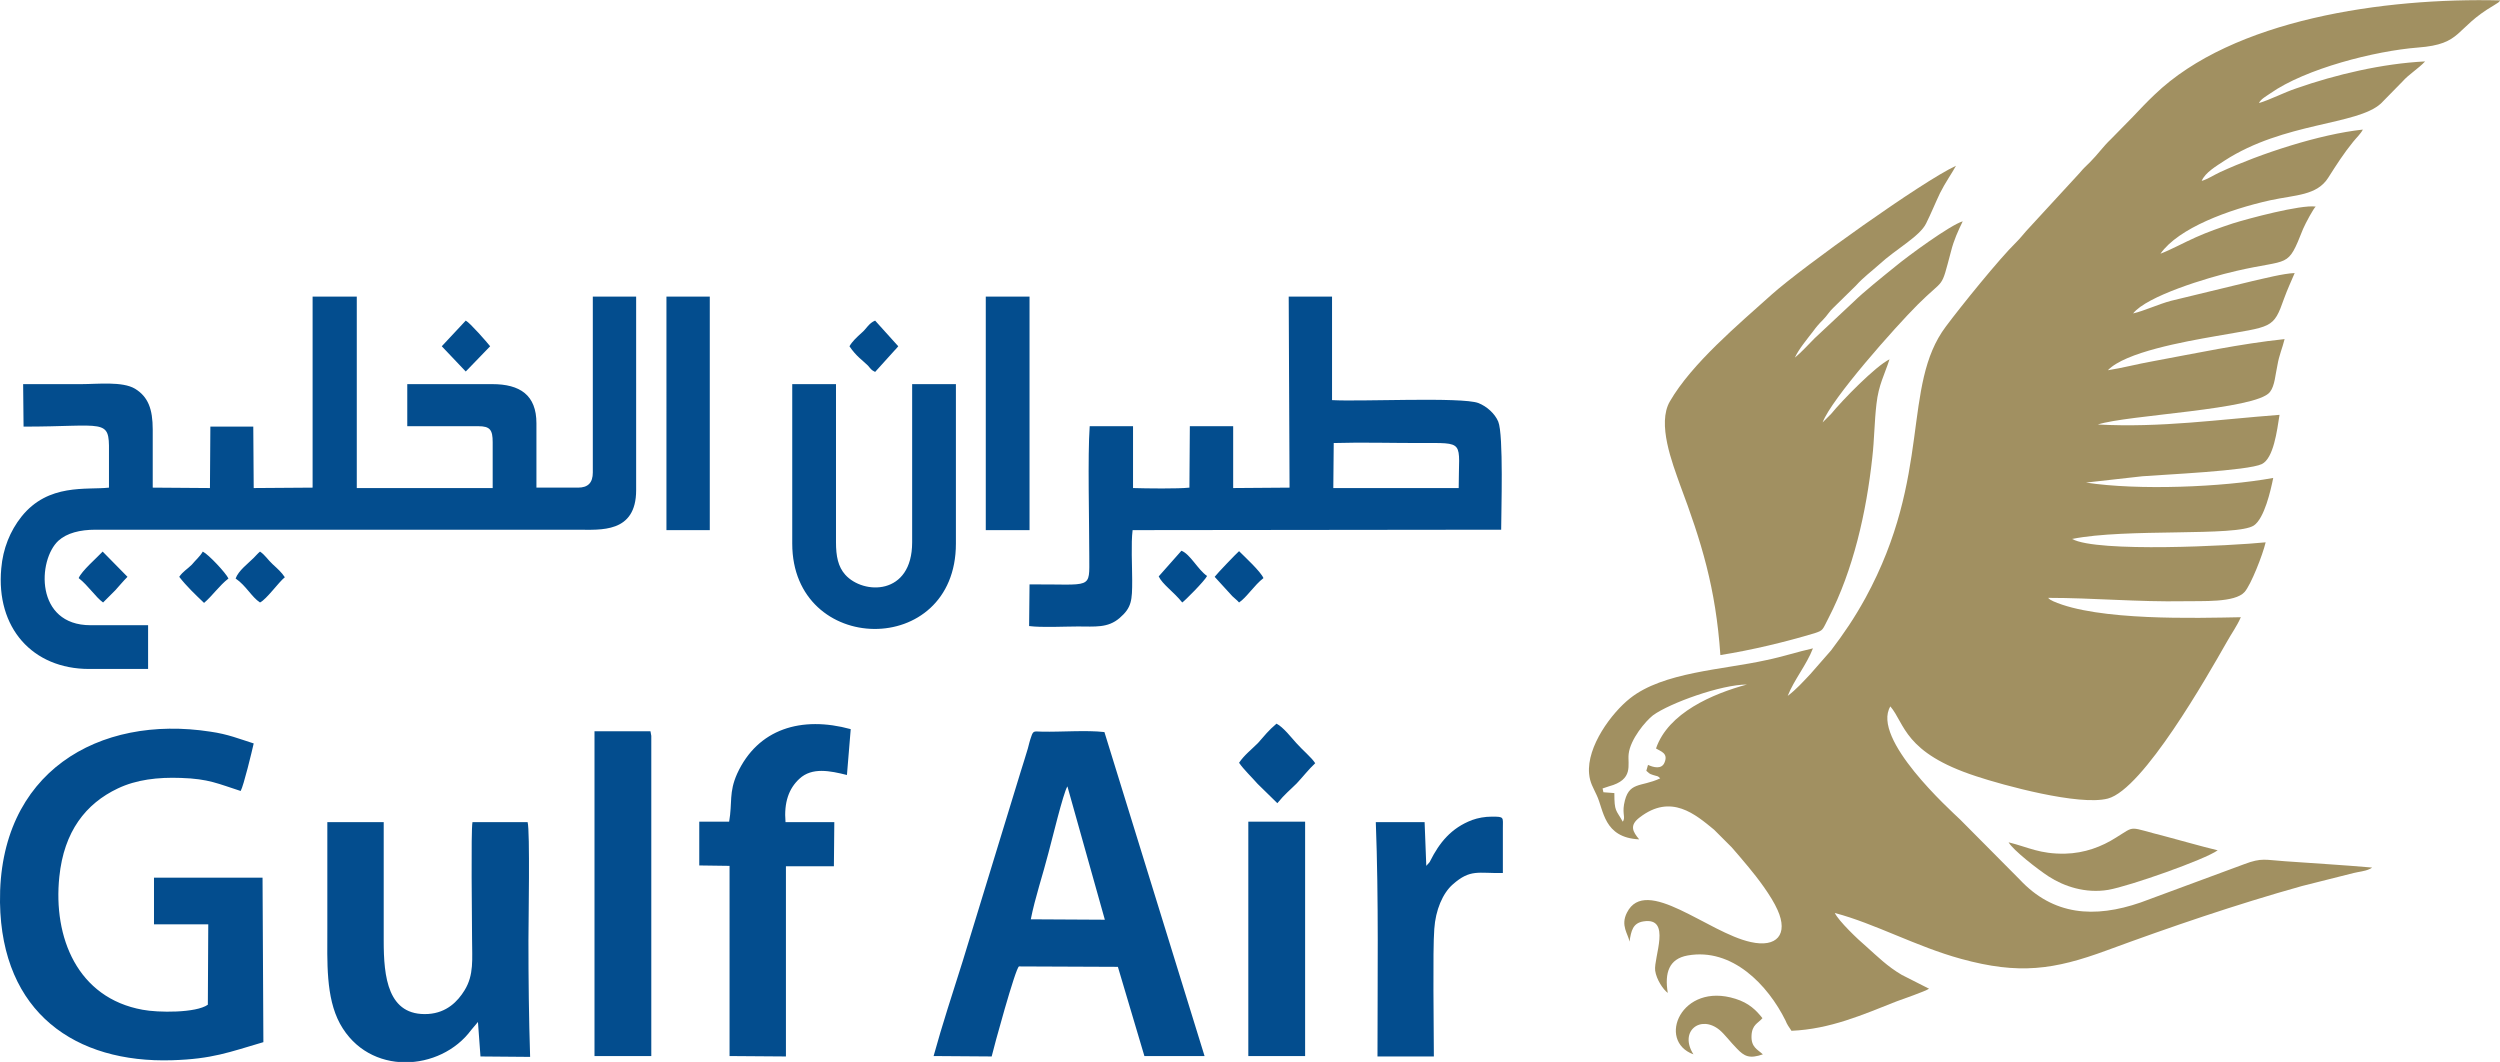 <svg xmlns="http://www.w3.org/2000/svg" xmlns:xlink="http://www.w3.org/1999/xlink" id="Laag_1" shape-rendering="geometricPrecision" image-rendering="optimizeQuality" text-rendering="geometricPrecision" x="0px" y="0px" viewBox="0 0 594.2 252.4" style="enable-background:new 0 0 594.2 252.4;" xml:space="preserve"><style type="text/css">	.st0{fill:#034D8E;}	.st1{fill:#A19061;}</style><g>	<path class="st0" d="M74.3,105.8l0,10.1l-14,0.1l-0.1-14.6l-10.2,0L49.9,116l-13.6-0.1c0-4.6,0-9.2,0-13.8c0-4.9-1.1-7.8-4.2-9.7   c-3-1.8-8.9-1.1-12.7-1.1H5.5l0.1,10.1c19.4,0,20.4-2.1,20.3,5.9c0,2.9,0,5.8,0,8.6c-5.3,0.6-14.4-1.1-20.8,6.9   c-2.7,3.4-4.4,7.6-4.8,12.3C-1,149.2,7.7,159,21.2,159h14v-10.4H21.5c-13.2,0-12.6-15.5-7.6-20.1c2-1.8,5.1-2.6,8.8-2.6l114.6,0   c5.4,0,13.9,0.9,13.9-9.4V70.5h-10.3l0,41.8c0,2.4-1.1,3.6-3.5,3.6h-9.9v-15.3c0-6.7-3.9-9.3-10.5-9.3c-6.7,0-13.5,0-20.2,0l0,10   h16.9c2.8,0,3.4,0.9,3.4,3.8V116l-32.3,0V70.5H74.3L74.3,105.8z M317,105.3c6.7-0.2,13.6,0,20.3,0c11.2,0,9.4-0.7,9.4,10.7l-29.8,0   L317,105.3z M306.5,115.9l-13.4,0.1l0-14.7h-10.3l-0.1,14.6c-2.7,0.3-10.2,0.2-13.4,0.1l0-14.7H259c-0.5,7.1-0.1,22.4-0.1,30.9   c0,8.1,0.9,6.6-14.2,6.7l-0.1,9.9c3.1,0.4,8.3,0.1,11.6,0.1c4.1,0,7.1,0.4,9.9-2c2.9-2.5,3-4.2,3-9c0-3.3-0.3-8.8,0.1-11.9   l87.6-0.1c0-4.1,0.6-22.6-0.7-25.7c-0.8-1.9-2.7-3.6-4.7-4.4c-3.9-1.5-28.2-0.3-34.8-0.7V70.5h-10.3L306.5,115.9z M57.2,188   c0.7-1.2,2.7-9.5,3.1-11.3c-3.5-1.1-6.1-2.2-10.3-2.8c-26.5-4.1-50.4,9.6-50,40.6c0.4,26.3,18,38.2,40.9,37.5   c9.6-0.3,13.5-1.9,21.7-4.3l-0.2-39.1l-25.8,0l0,11.1l12.9,0l-0.1,19.1c-2.8,2-11.9,1.9-15.5,1.2c-15.5-2.8-21.3-17.2-19.8-31.6   c1.1-10.8,6.3-17.4,13.9-21c4.4-2.1,9.5-2.7,15-2.5C49.6,185.1,51.9,186.3,57.2,188L57.2,188z M245,218.5c1-5.1,2.9-10.7,4.2-15.8   c0.8-2.9,3.5-14.2,4.5-15.8l8.9,31.7L245,218.5z M235.7,251.1c0.4-1.8,5.7-21.2,6.5-21.4l23.5,0.1L272,251l14.3,0L262.5,174   c-4.2-0.5-10.4,0-14.8-0.1c-1.8,0-2.1-0.4-2.6,1.2c-0.3,0.8-0.6,2-0.8,2.8c-0.6,1.9-1.1,3.7-1.7,5.5l-13.8,45.1   c-2.3,7.3-4.9,15.2-6.9,22.5L235.7,251.1z M91.2,195.4l-13.4,0v25.4c0,7.8-0.4,16.2,3,22.5c6.9,12.6,23.9,11.4,31.2,1.5l1.6-1.9   l0.6,8.2l11.8,0.1c-0.3-9.3-0.4-18.3-0.4-27.7c0-4,0.4-26.1-0.2-28.1l-13.1,0c-0.4,1.9-0.1,23.9-0.1,27.8c0,4.7,0.5,8.5-1.8,12.2   c-1.6,2.6-4.2,5.3-8.6,5.6c-9.7,0.6-10.6-8.9-10.6-17.4C91.2,214,91.2,204.7,91.2,195.4L91.2,195.4z M173.3,195.3l-7.1,0l0,10.4   l7.2,0.1V251l13.4,0.1v-45.2h11.4l0.1-10.5l-11.6,0c-0.4-4.7,0.8-8,3.3-10.3c3-2.8,7.3-1.9,11.3-0.9l0.9-10.9   c-11.7-3.2-22.1-0.1-27,10.6C173.2,188.4,174.1,190.7,173.3,195.3L173.3,195.3z M188.3,129.2c0,26.7,38.9,27.4,38.9,0V91.3h-10.4   l0,37.6c0,12.7-11.6,12.5-15.9,7.7c-1.7-1.9-2.2-4.4-2.2-7.7V91.3h-10.4L188.3,129.2z M141.3,251l13.5,0l0-76.1l-0.2-1.1l-13.3,0   L141.3,251z M339,205.8l-0.4-10.4l-11.6,0c0.7,18.5,0.4,37.2,0.4,55.7h13.4c0-6.6-0.3-25.1,0.1-30.3c0.3-4.5,2-8.5,4.4-10.6   c4.2-3.7,6-2.6,11.9-2.7c0-3.5,0-7.1,0-10.6c0-2.7,0.4-2.8-2.6-2.8c-1.7,0-3.3,0.3-4.7,0.8c-5,1.9-7.8,5.4-10,9.8   c0,0.1-0.1,0.1-0.1,0.2L339,205.8z M296.7,251l13.5,0v-55.7l-12.3,0l-1.2,0V251z M158.3,126h10.4l0-55.5h-10.3V126z M234.4,126   h10.3l0-55.5h-10.4V126z M294.5,181.3c1.1,1.6,3.1,3.5,4.4,5l4.7,4.6c1.8-2.2,3-3.1,4.6-4.7c1.5-1.6,2.8-3.3,4.4-4.8   c-0.9-1.4-3-3.1-4.5-4.8c-1.1-1.2-3.1-3.8-4.7-4.6c-1.9,1.6-2.9,2.9-4.4,4.6C297.4,178.2,295.7,179.5,294.5,181.3L294.5,181.3z"></path>	<path class="st0" d="M275.4,137c0.9,1.9,3.5,3.6,5.6,6.2c0.6-0.4,5.3-5.1,5.9-6.3c-2.2-1.5-4-5.2-6.1-6L275.4,137z M288.7,137.1   l4.2,4.6c0.6,0.6,1.1,0.9,1.6,1.5c1.8-1.2,3.6-4.1,5.8-5.8c-0.7-1.6-4.4-5-5.8-6.4C294,131.4,289.2,136.4,288.7,137.1z M201.9,82.3   c1.6,2.4,3.2,3.4,4.4,4.6c0.7,0.8,0.7,1,1.7,1.5l4.7-5.2c0,0,0.1-0.1,0.2-0.2l0.6-0.7l-5.5-6.1c-1.5,0.6-2.1,2-3.2,2.9   C203.6,80.2,202.6,81.1,201.9,82.3z M56,137.5c2.5,1.7,3.8,4.4,5.8,5.7c1.6-0.8,4.4-4.8,5.9-6c-0.8-1.2-1.6-1.9-2.9-3.1   c-1.1-1-1.8-2.2-3-3c-0.6,0.5-0.9,0.9-1.5,1.5C58.9,134,56.7,135.6,56,137.5z M42.6,137.1c1.7,2.2,3.8,4.2,5.9,6.2   c2-1.7,3.6-4.1,5.8-5.8c-0.6-1.3-4.7-5.7-6.1-6.4c-0.7,1.2-1.7,2-2.6,3.1C44.5,135.3,43.5,135.8,42.6,137.1L42.6,137.1z    M18.7,137.4c2.3,1.8,4,4.5,5.8,5.8l2.9-2.9c1-1.1,1.9-2.2,2.9-3.2l-5.9-6C23,132.6,19.4,135.7,18.7,137.4z M105,82.3l5.7,6l5.8-6   c-0.7-0.9-4.8-5.6-5.8-6.1L105,82.3z"></path></g><path class="st1" d="M382.4,186.9c6-1.6,4.4-5.1,4.7-7.7c0.4-3.5,4-7.8,5.8-9.2c4-2.9,16.2-7.3,22.3-7.3  c-8.1,2.2-18.7,6.7-21.6,15.2c1.1,0.7,3,1.1,2,3.4c-0.7,1.6-2.6,1.1-3.9,0.5l-0.4,1.4c0.6,0.5,0.6,0.7,1.6,1c1.2,0.4,1,0.1,1.7,0.8  c-4.7,2.2-7.6,0.6-8.6,6.2c-0.4,2.4,0.4,3.1-0.3,4.1c-1.6-2.9-2-2.3-2-6.8l-2.6-0.2l-0.2-0.9L382.4,186.9z M424.9,165.4  c1.5-3.8,4.5-7.4,6-11.3c-3.6,0.8-7.2,2-11.1,2.8c-10.3,2.3-24.5,2.8-32.4,9.1c-4.3,3.4-10.3,11.4-9.7,17.9c0.2,2.2,1,3.3,1.8,5.1  c1.7,3.5,1.6,10.1,10.1,10.5c-1.5-1.8-2.4-3.3,0.1-5.2c7.5-5.8,13.3-0.7,17.7,2.9l4.2,4.2c1.3,1.5,2.6,3,4,4.7  c2,2.4,5.4,6.8,6.9,10.2c2.6,5.8-0.2,9-6.4,7.6c-10.1-2.2-24.9-15.9-29.4-7c-1.6,3.1,0.3,5.1,0.6,6.9c0.4-2.6,0.8-4.4,3.3-4.8  c6.8-1.1,2.4,8.6,2.8,11.7c0.3,2.1,1.9,4.5,3,5.3c-0.8-4.8,0.3-8.1,4.7-8.9c10.6-1.9,19.1,7,23.3,15.5c0.2,0.5,0.3,0.7,0.6,1.2  l0.8,1.2c9.2-0.4,16.9-3.8,25-7c1.6-0.6,6.6-2.3,7.7-3l-6.5-3.3c-3.4-2-5.7-4.3-8.5-6.8c-1.9-1.6-6.5-6-7.4-7.9  c9.5,2.5,19.4,8,30,10.9c13.8,3.8,22.1,2.6,34.6-2c15.2-5.6,30.7-10.9,46.4-15.3l12.3-3.1c1.2-0.3,2.6-0.4,3.7-0.9  c0.5-0.2,0.4-0.2,0.7-0.4c-6.8-0.6-13.8-1-20.7-1.5c-4.7-0.3-5.5-0.9-9.7,0.7l-24.6,9.1c-11,3.8-20.8,3.1-28.8-5.5l-14.1-14.2  c-2.3-2.2-21.2-19.2-16.6-26.9c3.5,4.1,3.2,11,20.4,16.6c6.3,2.1,24.5,7.1,31.3,5.3c8.4-2.2,23.7-29.2,28.2-37.1  c1.1-2,2.5-3.9,3.4-6c-10.6,0.2-34,0.9-44.6-3.8c-0.3-0.2-0.4-0.2-0.6-0.3c-0.4-0.3-0.3-0.2-0.6-0.5c10.7,0,21.4,1,32.3,0.8  c4.3-0.1,12.1,0.4,14.4-2.2c1.5-1.7,4.3-8.8,5-11.8c-7.8,0.8-40.1,2.5-46-0.8c12.8-2.6,39.1-0.5,43.2-3.2c2.5-1.7,4-8.3,4.6-11.3  c-12.1,2.2-32.1,3-44.5,1.1l13.4-1.5c5.1-0.4,25.1-1.3,28.4-2.9c2.8-1.4,3.6-7.9,4.2-11.7c-14.5,1.1-28.2,3.1-43.2,2.3  c7.1-2.3,37.6-3.5,40.9-7.7c1.2-1.5,1.3-4.2,1.8-6.4c0.4-2.4,1.2-4.1,1.7-6.2c-10.5,1.1-21.2,3.4-31.5,5.3  c-3.4,0.6-7.2,1.6-10.5,2.1c4.1-4.3,18.2-6.8,25.6-8.1c13.5-2.4,13.7-1.6,16.3-9c0.8-2.2,1.7-4.1,2.5-6c-2.7,0.1-7.3,1.3-10,1.9  L516,71.5c-3,0.8-6.4,2.4-9,3c3.2-4.1,17.5-8.5,24.5-10.1c12.9-3,12.1-0.4,15.9-10c0.6-1.4,2.5-4.9,3-5.3c-3.6-0.5-16.2,2.9-19.7,4  c-3,1-5.9,2-8.8,3.3c-2.7,1.2-6,3-8.4,3.9c4.3-6.1,16.2-10.5,26.1-12.7c6-1.3,11.1-1.1,13.8-5.4c1.9-3,3.7-5.8,5.9-8.5  c0.8-1,1.8-1.9,2.3-2.9c-10.3,1.1-24.3,5.7-33.9,10.1c-1.5,0.7-3,1.7-4.4,2.1c0.8-2,3.6-3.6,5.4-4.8c14.2-9.2,31.5-8.4,37.2-13.6  l5.1-5.2c1.6-1.8,3.7-3,5.4-4.8c-10.1,0.5-21.2,3.1-30.6,6.4c-3,1-6.2,2.7-8.9,3.5c0.5-1,1.7-1.6,2.7-2.3  c8.4-5.9,24.9-10.1,35.1-10.9c10.7-0.8,8.6-4.5,18-10l1.1-0.7c0.4-0.4,0.2-0.2,0.5-0.5c-27.7-0.7-63.6,4.5-82.2,22.4  c-1.9,1.8-3.4,3.4-5.2,5.3l-5.2,5.3c-1.8,1.7-3.1,3.6-4.9,5.4c-1.1,1.1-1.6,1.5-2.5,2.6l-12.7,13.8c-0.9,1-1.3,1.6-2.4,2.7  c-4,3.9-13.2,15.3-16.7,20c-10.6,14.1-3.2,35.3-19.1,64.5c-2.7,4.9-5.1,8.4-8.2,12.5l-4.9,5.6C428.6,162,426.9,163.9,424.9,165.4  L424.9,165.4z"></path><path class="st1" d="M408.9,155.7c7.5-1.2,15.4-3.1,22.4-5.2c2.1-0.7,1.8-0.7,3.3-3.6c5.9-11.4,9-25.2,10.4-38.1  c0.5-4.3,0.5-8.6,1-12.8c0.5-4.5,1.9-6.9,3.1-10.6c-3.4,1.7-11.1,9.6-13.9,13l-2,2c2.1-5.6,17.2-22.6,22.6-28  c6.6-6.6,5.4-3.2,7.9-12.6c0.7-2.8,1.7-4.9,2.8-7.2c-3,0.9-13.1,8.3-16.1,10.8c-2.6,2.1-7.7,6.2-9.8,8.3l-9.3,8.7  c-1.4,1.4-3.2,3.4-4.7,4.6c0.9-2,3-4.5,4.3-6.2c0.8-1.1,1.4-1.8,2.4-2.8c1-1,1.5-2,2.5-2.9l5.3-5.2c1.8-2,3.6-3.3,5.5-5  c4-3.7,9.7-6.7,11.2-9.8c1.2-2.4,2.2-4.9,3.3-7.2c1.3-2.6,2.7-4.5,3.8-6.5c-8,3.7-36.4,24-43.8,30.6c-7.9,7.1-19,16.4-24.2,25.4  c-3.1,5.3,0.6,14.7,2.4,19.8C404.4,128.8,407.8,139.7,408.9,155.7L408.9,155.7z M477.4,200.2c1.1,1.9,6.9,6.4,9.5,8.1  c3.7,2.4,8.8,4.1,14.2,3.2c5.1-0.9,23-7.2,26-9.4c-4.2-1-8.2-2.2-12.4-3.3c-9.2-2.3-6.9-2.7-11.8,0.3c-3.3,2.1-7.4,3.7-12.1,3.8  C484.8,203,482.2,201.4,477.4,200.2L477.4,200.2z M419,250.6c-1.3-1.2-2.8-1.7-2.7-4.4c0.1-2.7,1.6-3,2.6-4.2  c-1.5-1.9-3.2-3.6-6.4-4.6c-12.9-4.1-18.8,10-10,13.2c-3.5-5.5,1.7-9.5,6.2-5.8c1.3,1.1,2.6,2.9,4.1,4.4  C414.6,251.1,415.8,251.7,419,250.6L419,250.6z"></path></svg>